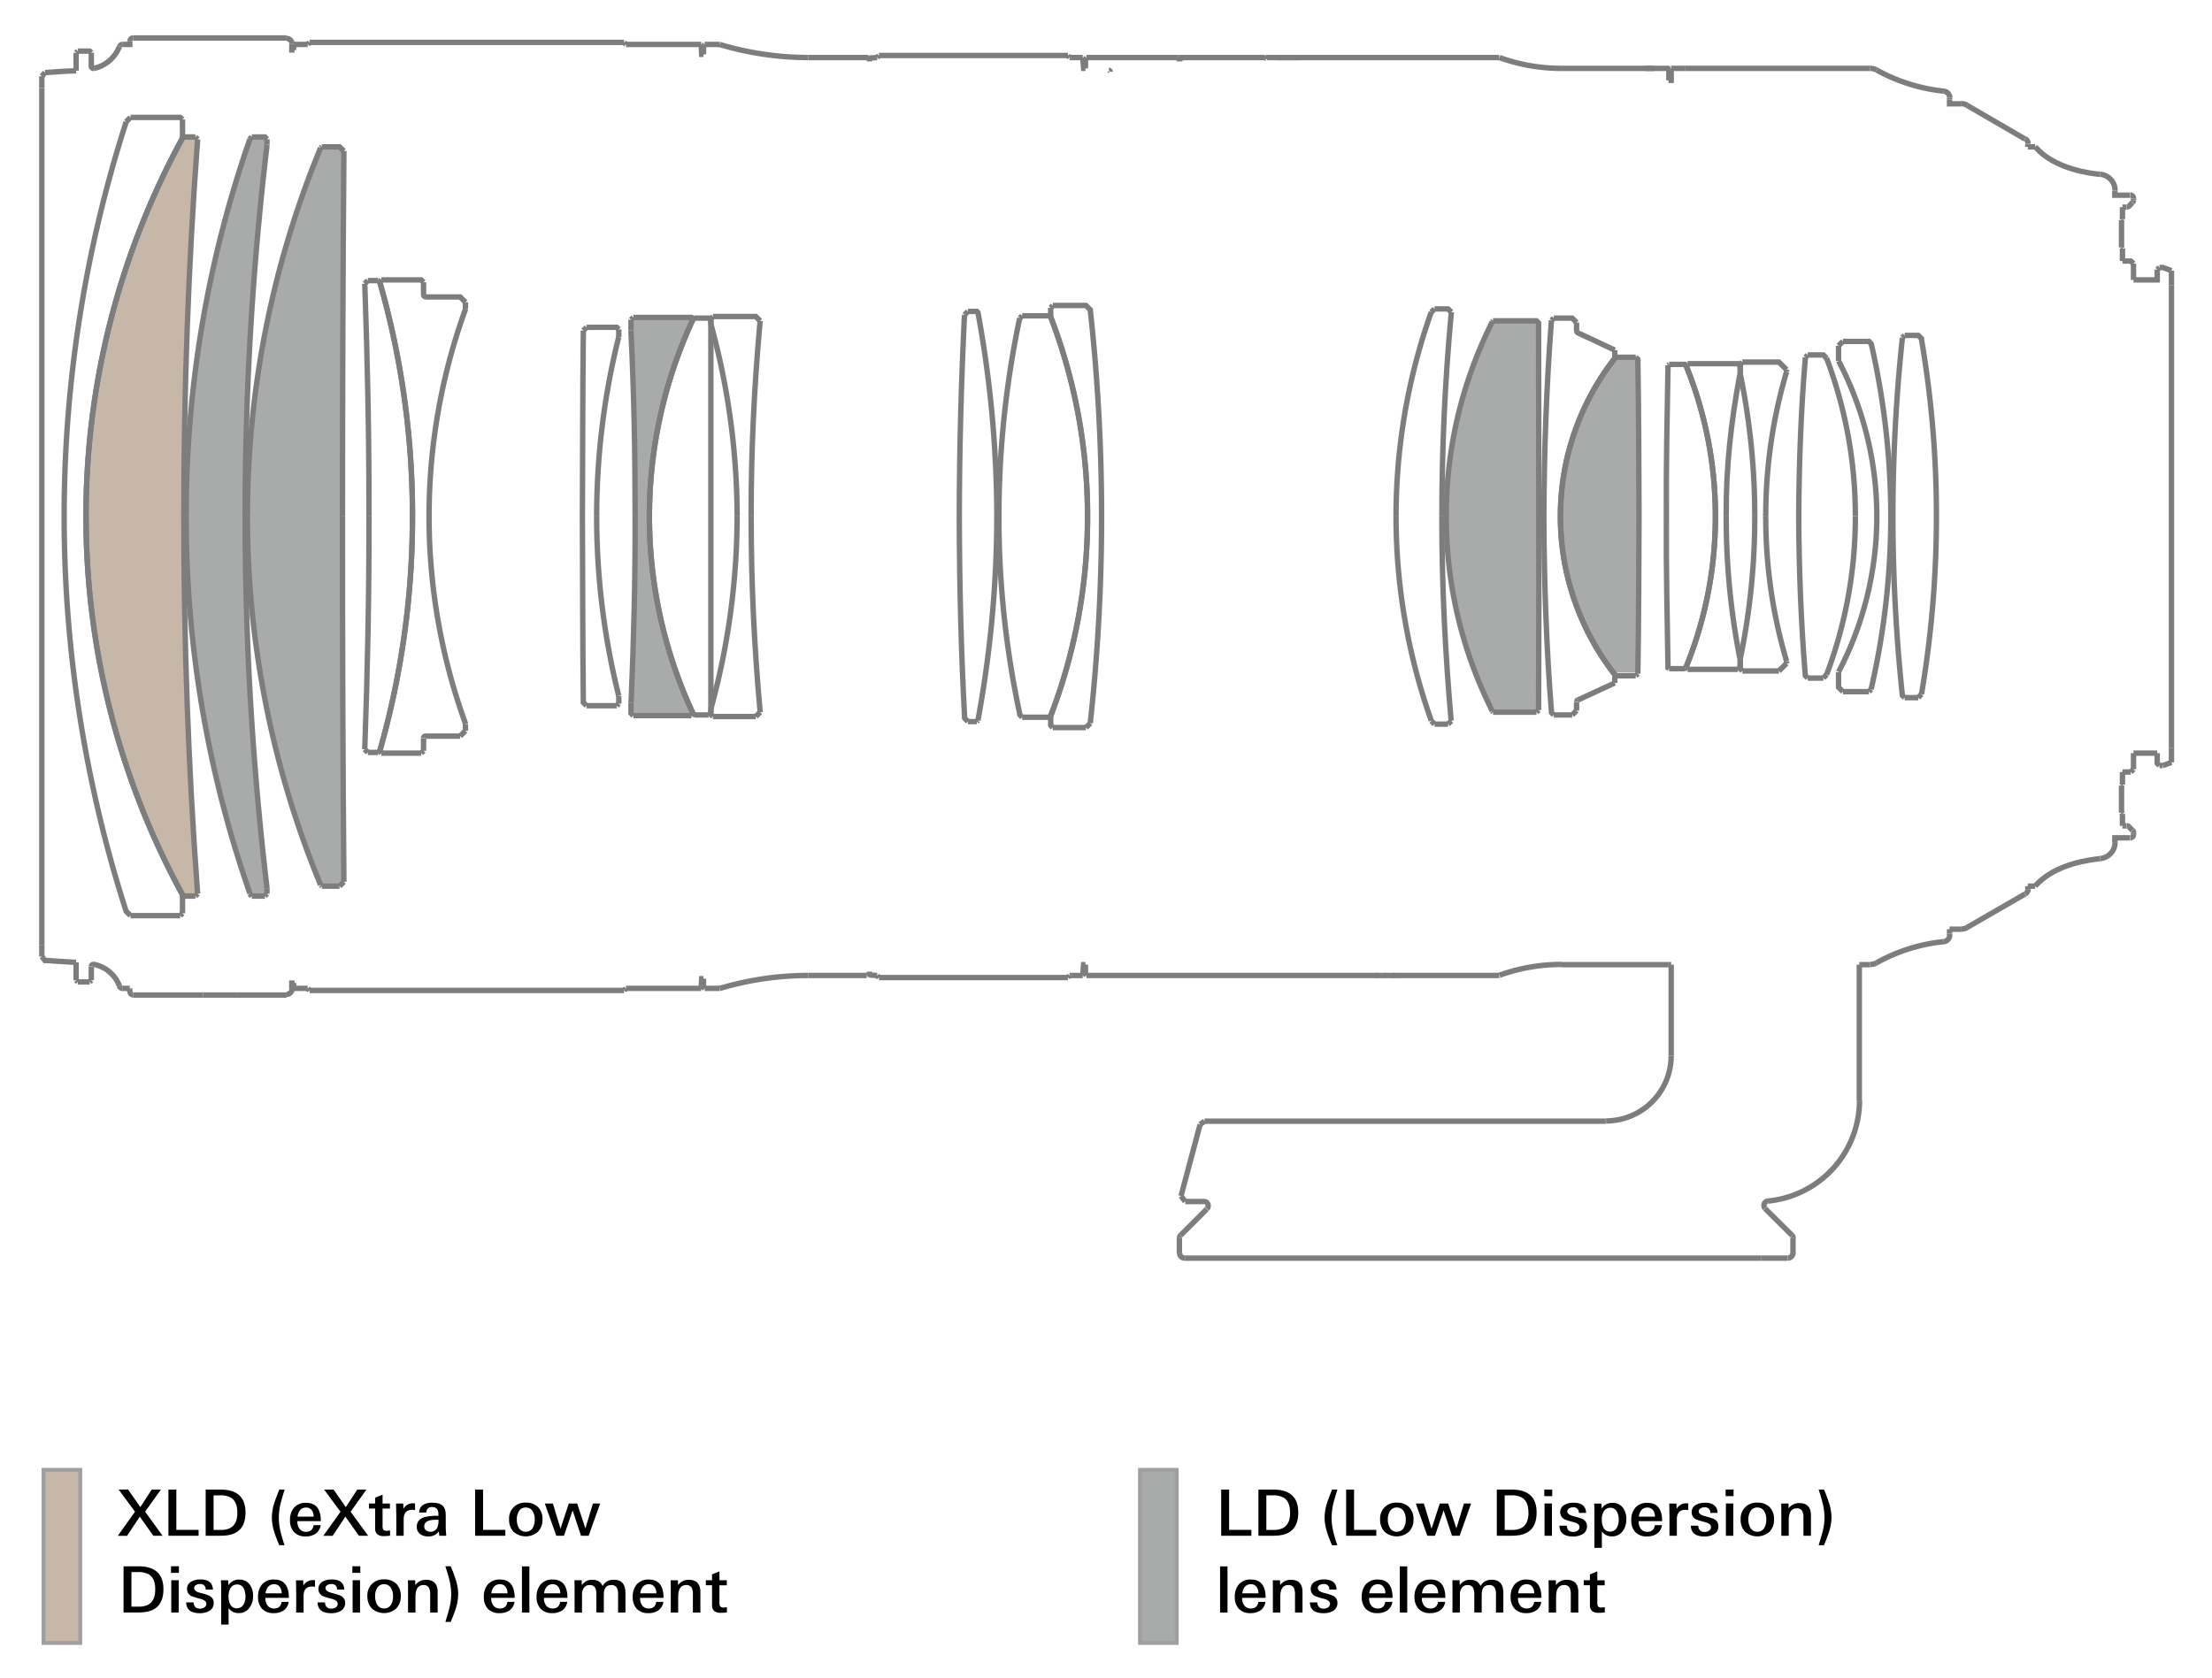 <svg id="lens" xmlns="http://www.w3.org/2000/svg" viewBox="0 0 1245.2 944.83"><defs><style>.cls-1,.cls-4{fill:#c7b7a8;}.cls-2,.cls-5{fill:#a9aaaa;}.cls-3{fill:none;stroke:#7d7d7d;stroke-width:3.04px;}.cls-3,.cls-4,.cls-5{stroke-miterlimit:2;}.cls-4,.cls-5{stroke:#9e9f9f;stroke-width:2.15px;}</style></defs><title>a025_lens-construction_en</title><path class="cls-1" d="M103.08,77.16h6.81l1.37,1.37s-7.09,71.91-7.09,223.84,7.12,200.72,7.12,200.72l-1.35,1.59H103.5S48,407.49,48,300.21,79.31,120.88,103.08,77.16Z"/><path class="cls-2" d="M140.63,77c0.17-.58,10,0,10,0S138,172,138,304.53,150.48,501.1,150.48,501.1l-1.62,3.78h-7.16s-37.53-93.78-37.53-202.51S118.76,151.25,140.63,77Z"/><path class="cls-2" d="M180.59,83h12.15V305.07c0,36.72,1.08,190.63,1.08,190.63L189,499.48h-7S138,398.49,138,304.53,150.44,168.89,180.59,83Z"/><path class="cls-2" d="M355.69,179h34.56s-24.17,44.55-24.17,113.68,24.3,108,24.3,108l-2.43,2.3H355.83s1.8-72.14,1.8-110.3S355.92,208.22,355.69,179Z"/><path class="cls-2" d="M840,180.68h25.2l1.44,218.89h-25.2s-26.64-37.08-26.64-107.65S840,180.68,840,180.68Z"/><path class="cls-2" d="M910.61,200.48h11.52V378.69h-12.6s-31-32.76-31-87.48S910.61,200.48,910.61,200.48Z"/><line class="cls-3" x1="489.47" y1="32.67" x2="493.75" y2="32.41"/><path class="cls-3" d="M624.26,39.67a0.61,0.61,0,0,1,.65.65"/><line class="cls-3" x1="609.49" y1="32.41" x2="602.75" y2="32.41"/><line class="cls-3" x1="609.49" y1="549.28" x2="602.75" y2="549.28"/><line class="cls-3" x1="489.47" y1="549.02" x2="493.75" y2="549.28"/><line class="cls-3" x1="394.73" y1="25.02" x2="352.61" y2="25.02"/><line class="cls-3" x1="165.2" y1="553.56" x2="165.46" y2="556.54"/><line class="cls-3" x1="172.85" y1="556.54" x2="165.46" y2="556.54"/><line class="cls-3" x1="394.73" y1="556.54" x2="352.61" y2="556.54"/><line class="cls-3" x1="172.85" y1="25.02" x2="165.46" y2="25.02"/><line class="cls-3" x1="165.2" y1="28.13" x2="165.46" y2="25.02"/><line class="cls-3" x1="494.79" y1="550.45" x2="601.19" y2="550.45"/><line class="cls-3" x1="602.1" y1="549.28" x2="601.19" y2="550.45"/><line class="cls-3" x1="493.75" y1="549.28" x2="494.79" y2="550.45"/><line class="cls-3" x1="493.75" y1="32.41" x2="494.79" y2="31.24"/><line class="cls-3" x1="602.1" y1="32.41" x2="601.19" y2="31.24"/><line class="cls-3" x1="494.79" y1="31.24" x2="601.19" y2="31.24"/><line class="cls-3" x1="174.27" y1="557.7" x2="351.31" y2="557.7"/><line class="cls-3" x1="352.35" y1="556.54" x2="351.31" y2="557.7"/><line class="cls-3" x1="173.23" y1="556.54" x2="174.27" y2="557.7"/><line class="cls-3" x1="173.23" y1="25.02" x2="174.27" y2="23.86"/><line class="cls-3" x1="352.35" y1="25.02" x2="351.31" y2="23.86"/><line class="cls-3" x1="174.27" y1="23.86" x2="351.31" y2="23.86"/><polyline class="cls-3" points="488.57 33.06 487.92 32.41 455 32.41"/><path class="cls-3" d="M405.23,25l1.56,0.52a174.11,174.11,0,0,0,46.79,6.87H455"/><line class="cls-3" x1="405.23" y1="25.02" x2="396.67" y2="25.02"/><line class="cls-3" x1="396.03" y1="25.67" x2="396.67" y2="25.02"/><line class="cls-3" x1="396.03" y1="25.67" x2="396.03" y2="30.6"/><polyline class="cls-3" points="396.03 551.09 396.03 556.02 396.68 556.54"/><line class="cls-3" x1="405.23" y1="556.54" x2="396.67" y2="556.54"/><path class="cls-3" d="M455,549.28h-1.43a173.6,173.6,0,0,0-46.92,6.87l-1.43.39"/><line class="cls-3" x1="487.92" y1="549.28" x2="455" y2="549.28"/><line class="cls-3" x1="488.57" y1="548.63" x2="487.92" y2="549.28"/><line class="cls-3" x1="1141.52" y1="80.88" x2="1141.52" y2="82.7"/><path class="cls-3" d="M1140.1,78.16a3.11,3.11,0,0,1,1.56,2.59"/><line class="cls-3" x1="1139.97" y1="78.29" x2="1107.18" y2="59.24"/><path class="cls-3" d="M1104.19,58.33a7.12,7.12,0,0,1,3.11.91"/><path class="cls-3" d="M1107.3,522.32a6.51,6.51,0,0,1-3.11.78"/><line class="cls-3" x1="1139.97" y1="503.4" x2="1107.18" y2="522.32"/><path class="cls-3" d="M1141.65,500.68a3.33,3.33,0,0,1-1.56,2.72"/><line class="cls-3" x1="1141.52" y1="498.99" x2="1141.52" y2="500.81"/><path class="cls-3" d="M1145.67,499l0.52-.65c8.37-9.1,22.24-13.25,34.22-14.65l1.81-.26"/><path class="cls-3" d="M1190.64,474.24a9.19,9.19,0,0,1-8.42,9.2"/><line class="cls-3" x1="1190.51" y1="472.42" x2="1190.51" y2="474.37"/><line class="cls-3" x1="1190.51" y1="107.32" x2="1190.51" y2="109.27"/><path class="cls-3" d="M1182.22,98.12a9.19,9.19,0,0,1,8.42,9.2"/><path class="cls-3" d="M1145.67,82.7l0.52,0.52c8.17,9.17,22.37,13.38,34.22,14.78l1.81,0.13"/><line class="cls-3" x1="1198.42" y1="116.14" x2="1200.36" y2="114.06"/><path class="cls-3" d="M1201,112.77a2.74,2.74,0,0,1-.52,1.3"/><line class="cls-3" x1="1201.01" y1="111.73" x2="1201.01" y2="112.77"/><path class="cls-3" d="M1199.2,109.79a1.88,1.88,0,0,1,1.81,1.94"/><line class="cls-3" x1="1197.12" y1="116.65" x2="1194.79" y2="116.65"/><path class="cls-3" d="M1198.55,116a1.86,1.86,0,0,1-1.3.52"/><path class="cls-3" d="M1197.25,465a1.86,1.86,0,0,1,1.3.52"/><line class="cls-3" x1="1197.12" y1="465.04" x2="1194.79" y2="465.04"/><path class="cls-3" d="M1201,469.83a1.88,1.88,0,0,1-1.81,1.94"/><line class="cls-3" x1="1201.01" y1="468.79" x2="1201.01" y2="469.96"/><path class="cls-3" d="M1200.49,467.5a1.66,1.66,0,0,1,.52,1.3"/><line class="cls-3" x1="1198.42" y1="465.55" x2="1200.36" y2="467.5"/><line class="cls-3" x1="1222.39" y1="152.43" x2="1222.39" y2="160.72"/><polyline class="cls-3" points="1222.39 152.43 1217.47 150.61 1215.65 150.61"/><line class="cls-3" x1="1214.36" y1="151.78" x2="1215.66" y2="150.61"/><polyline class="cls-3" points="1214.36 151.78 1214.36 157.61 1201.01 157.61"/><line class="cls-3" x1="1201.01" y1="148.41" x2="1201.01" y2="157.61"/><polyline class="cls-3" points="1201.01 148.41 1199.45 146.98 1194.79 146.98"/><line class="cls-3" x1="1194.79" y1="139.85" x2="1194.79" y2="146.98"/><line class="cls-3" x1="1194.79" y1="139.85" x2="1194.27" y2="139.34"/><line class="cls-3" x1="1194.27" y1="123.91" x2="1194.27" y2="139.34"/><line class="cls-3" x1="1194.27" y1="123.91" x2="1194.79" y2="123.39"/><line class="cls-3" x1="1194.27" y1="457.65" x2="1194.79" y2="458.3"/><line class="cls-3" x1="1194.27" y1="442.35" x2="1194.27" y2="457.65"/><line class="cls-3" x1="1194.79" y1="441.84" x2="1194.27" y2="442.35"/><line class="cls-3" x1="1194.79" y1="434.71" x2="1194.79" y2="441.84"/><line class="cls-3" x1="1199.45" y1="434.71" x2="1194.79" y2="434.71"/><line class="cls-3" x1="1201.01" y1="433.15" x2="1199.45" y2="434.71"/><line class="cls-3" x1="1201.01" y1="424.08" x2="1201.01" y2="433.15"/><line class="cls-3" x1="1214.36" y1="424.08" x2="1201.01" y2="424.08"/><polyline class="cls-3" points="1214.36 424.08 1214.36 429.78 1215.65 431.08"/><line class="cls-3" x1="1217.47" y1="431.08" x2="1215.66" y2="431.08"/><line class="cls-3" x1="1222.39" y1="429.26" x2="1217.47" y2="431.08"/><line class="cls-3" x1="1222.39" y1="420.97" x2="1222.39" y2="429.26"/><line class="cls-3" x1="991.57" y1="708.44" x2="1006.21" y2="708.44"/><path class="cls-3" d="M1009.32,705.32a3,3,0,0,1-3,3.11"/><line class="cls-3" x1="1009.32" y1="696.9" x2="1009.32" y2="705.45"/><path class="cls-3" d="M1008.8,695.6a1.5,1.5,0,0,1,.52,1.3"/><line class="cls-3" x1="993.64" y1="680.57" x2="1008.8" y2="695.6"/><path class="cls-3" d="M993.64,680.44a2.46,2.46,0,0,1-.65-1.68,2.41,2.41,0,0,1,2.2-2.46"/><path class="cls-3" d="M1046.78,619.66a57,57,0,0,1-51.58,56.64"/><line class="cls-3" x1="1046.65" y1="543.19" x2="1046.65" y2="619.66"/><line class="cls-3" x1="1052.74" y1="543.19" x2="1046.65" y2="543.19"/><path class="cls-3" d="M1056.37,542.15a7.19,7.19,0,0,1-3.63.91"/><path class="cls-3" d="M1056.37,542.15a97.3,97.3,0,0,1,37.84-11.92"/><path class="cls-3" d="M1097.58,526.47a3.78,3.78,0,0,1-3.37,3.76"/><line class="cls-3" x1="1097.45" y1="525.69" x2="1097.45" y2="526.6"/><path class="cls-3" d="M940.76,594.51a36.73,36.73,0,0,1-36.68,36.68"/><line class="cls-3" x1="678.05" y1="631.32" x2="903.95" y2="631.32"/><line class="cls-3" x1="675.59" y1="633.13" x2="678.05" y2="631.32"/><line class="cls-3" x1="664.83" y1="673.44" x2="675.59" y2="633.13"/><line class="cls-3" x1="667.16" y1="676.55" x2="664.83" y2="673.44"/><path class="cls-3" d="M667.16,676.55h10.5a2.38,2.38,0,0,1,2.46,2.46,2.46,2.46,0,0,1-.65,1.68"/><line class="cls-3" x1="664.57" y1="695.6" x2="679.35" y2="680.83"/><path class="cls-3" d="M664.05,696.9a1.5,1.5,0,0,1,.52-1.3"/><line class="cls-3" x1="663.92" y1="696.9" x2="663.92" y2="705.45"/><path class="cls-3" d="M667,708.44a3,3,0,0,1-3-3.11"/><line class="cls-3" x1="1097.45" y1="55.09" x2="1097.45" y2="56"/><path class="cls-3" d="M1094.21,51.33a3.78,3.78,0,0,1,3.37,3.76"/><path class="cls-3" d="M1094.21,51.33a99.51,99.51,0,0,1-37.85-11.92"/><path class="cls-3" d="M1052.74,38.5a7.19,7.19,0,0,1,3.63.91"/><line class="cls-3" x1="1052.74" y1="38.5" x2="953.33" y2="38.5"/><line class="cls-3" x1="948.41" y1="38.5" x2="940.76" y2="38.5"/><line class="cls-3" x1="42.85" y1="552" x2="43.76" y2="552.91"/><line class="cls-3" x1="50.5" y1="552.91" x2="43.76" y2="552.91"/><line class="cls-3" x1="51.4" y1="552" x2="50.5" y2="552.91"/><line class="cls-3" x1="51.4" y1="544.35" x2="51.4" y2="552"/><path class="cls-3" d="M51.4,544.22a1.2,1.2,0,0,1,1.3-1.17H53a19.41,19.41,0,0,1,14.26,12.18"/><path class="cls-3" d="M69,556.54a2,2,0,0,1-1.81-1.3"/><line class="cls-3" x1="73.05" y1="556.54" x2="68.9" y2="556.54"/><line class="cls-3" x1="73.05" y1="556.54" x2="73.05" y2="558.48"/><path class="cls-3" d="M75,560.17a1.77,1.77,0,0,1-1.81-1.81"/><line class="cls-3" x1="114.39" y1="560.3" x2="74.99" y2="560.3"/><line class="cls-3" x1="164.29" y1="24.76" x2="164.29" y2="26.97"/><path class="cls-3" d="M161.31,21.65a3.15,3.15,0,0,1,3.11,3.11"/><line class="cls-3" x1="161.31" y1="21.39" x2="161.31" y2="21.65"/><line class="cls-3" x1="161.31" y1="21.39" x2="74.99" y2="21.39"/><path class="cls-3" d="M73.18,23.21A1.77,1.77,0,0,1,75,21.39"/><polyline class="cls-3" points="73.05 23.21 73.05 25.02 68.9 25.02"/><path class="cls-3" d="M67.35,26.19A1.85,1.85,0,0,1,69,25"/><path class="cls-3" d="M67.22,26.19A19.81,19.81,0,0,1,52.83,38.5"/><path class="cls-3" d="M53,38.5H52.7a1.22,1.22,0,0,1-1.3-1.3"/><line class="cls-3" x1="51.4" y1="29.69" x2="51.4" y2="37.34"/><polyline class="cls-3" points="51.4 29.69 50.5 28.78 43.76 28.78"/><line class="cls-3" x1="42.85" y1="29.69" x2="43.76" y2="28.78"/><path class="cls-3" d="M164.42,556.8a3.15,3.15,0,0,1-3.11,3.11"/><line class="cls-3" x1="164.29" y1="554.72" x2="164.29" y2="556.93"/><line class="cls-3" x1="161.31" y1="560.3" x2="133.44" y2="560.3"/><line class="cls-3" x1="161.31" y1="559.91" x2="161.31" y2="560.3"/><line class="cls-3" x1="23.54" y1="42.91" x2="23.54" y2="49.52"/><path class="cls-3" d="M42.85,39.8l-1.56.13C36.24,40,31.09,40.54,26,40.83H25.35"/><line class="cls-3" x1="23.54" y1="42.91" x2="25.35" y2="40.83"/><path class="cls-3" d="M23.54,538.65l1.81,2.2h1.56c5,0.47,10.15.62,15.16,1h0.78"/><line class="cls-3" x1="23.54" y1="532.04" x2="23.54" y2="538.65"/><line class="cls-3" x1="939.46" y1="39.15" x2="939.46" y2="45.24"/><polyline class="cls-3" points="939.47 39.15 938.95 38.5 878.94 38.5"/><path class="cls-3" d="M879.07,38.5a103,103,0,0,1-35-6.09"/><polyline class="cls-3" points="843.95 32.41 713.3 32.41 712.65 33.06"/><polyline class="cls-3" points="611.04 543.19 611.04 548.63 611.56 549.28"/><line class="cls-3" x1="843.95" y1="549.28" x2="611.56" y2="549.28"/><path class="cls-3" d="M844.07,549.15a103,103,0,0,1,35-6.09"/><line class="cls-3" x1="938.95" y1="543.19" x2="878.94" y2="543.19"/><line class="cls-3" x1="663.02" y1="32.41" x2="663.66" y2="33.06"/><line class="cls-3" x1="663.02" y1="32.41" x2="611.56" y2="32.41"/><line class="cls-3" x1="611.04" y1="33.06" x2="611.56" y2="32.41"/><line class="cls-3" x1="611.04" y1="33.06" x2="611.04" y2="38.5"/><line class="cls-3" x1="731.58" y1="32.41" x2="718.1" y2="32.41"/><line class="cls-3" x1="773.96" y1="549.28" x2="775.25" y2="549.28"/><line class="cls-3" x1="779.14" y1="549.28" x2="780.18" y2="549.28"/><line class="cls-3" x1="784.2" y1="549.28" x2="785.36" y2="549.28"/><line class="cls-3" x1="931.17" y1="38.5" x2="926.24" y2="38.5"/><line class="cls-3" x1="712.39" y1="32.67" x2="711.75" y2="32.67"/><line class="cls-3" x1="711.75" y1="32.41" x2="711.75" y2="32.67"/><polyline class="cls-3" points="711.75 32.41 664.57 32.41 664.57 32.67 663.92 32.67"/><line class="cls-3" x1="70.97" y1="68.57" x2="73.44" y2="66.11"/><path class="cls-3" d="M71,68.57L70.59,70A724.84,724.84,0,0,0,36.11,289.94v2.46a727.18,727.18,0,0,0,34.6,219.81L71,513.12l2.46,2.46"/><line class="cls-3" x1="101.43" y1="515.58" x2="73.44" y2="515.58"/><line class="cls-3" x1="102.73" y1="514.29" x2="101.43" y2="515.58"/><line class="cls-3" x1="102.73" y1="503.92" x2="102.73" y2="514.29"/><path class="cls-3" d="M102.73,503.79a444,444,0,0,1-54.3-213.07"/><path class="cls-3" d="M48.42,290.84v-0.13a443.85,443.85,0,0,1,54.3-212.94"/><line class="cls-3" x1="102.73" y1="67.27" x2="102.73" y2="77.77"/><polyline class="cls-3" points="102.73 67.27 101.43 66.11 73.44 66.11"/><line class="cls-3" x1="102.73" y1="77.77" x2="103.25" y2="77.12"/><path class="cls-3" d="M48.42,290.72a443.85,443.85,0,0,1,54.3-212.94"/><path class="cls-3" d="M102.73,503.79a444,444,0,0,1-54.3-213.07"/><polyline class="cls-3" points="109.99 504.56 103.25 504.56 102.73 503.92 103.25 504.56"/><line class="cls-3" x1="111.28" y1="503.27" x2="109.99" y2="504.57"/><path class="cls-3" d="M111.28,503.27l-0.13-1.3q-7.66-104.62-7.65-209.57v-1.56"/><path class="cls-3" d="M111.28,78.42l-0.13,1.43q-7.68,104.54-7.65,209.57v1.43"/><line class="cls-3" x1="109.99" y1="77.12" x2="111.28" y2="78.42"/><line class="cls-3" x1="109.99" y1="77.12" x2="103.25" y2="77.12"/><line class="cls-3" x1="140.44" y1="78.42" x2="141.74" y2="77.12"/><path class="cls-3" d="M104.8,290.72A642.57,642.57,0,0,1,140.7,78.29"/><path class="cls-3" d="M140.7,503.14a641.44,641.44,0,0,1-35.9-212.42"/><line class="cls-3" x1="140.44" y1="503.27" x2="141.74" y2="504.56"/><line class="cls-3" x1="149.13" y1="504.57" x2="141.74" y2="504.57"/><line class="cls-3" x1="150.29" y1="503.27" x2="149.13" y2="504.56"/><line class="cls-3" x1="150.29" y1="500.16" x2="150.29" y2="503.27"/><path class="cls-3" d="M138,290.84v1.56A1781.29,1781.29,0,0,0,150.29,500v0.13"/><path class="cls-3" d="M150.29,81.4L150.16,83A1771.07,1771.07,0,0,0,138,290.72v0.13"/><line class="cls-3" x1="150.29" y1="78.42" x2="150.29" y2="81.4"/><polyline class="cls-3" points="150.29 78.42 149.13 77.12 141.74 77.12"/><line class="cls-3" x1="180.49" y1="83.22" x2="181.14" y2="82.7"/><path class="cls-3" d="M139.28,290.72h0a543.16,543.16,0,0,1,41.21-207.5"/><path class="cls-3" d="M180.49,498.34a543.32,543.32,0,0,1-41.21-207.63"/><line class="cls-3" x1="180.49" y1="498.47" x2="181.14" y2="498.99"/><line class="cls-3" x1="191.12" y1="498.99" x2="181.14" y2="498.99"/><line class="cls-3" x1="193.58" y1="496.53" x2="191.12" y2="498.99"/><path class="cls-3" d="M192.8,290.84v1.56q-0.08,101.83.78,203.61v0.52"/><path class="cls-3" d="M193.58,85v1.56q-0.81,101.8-.78,203.61v0.65"/><polyline class="cls-3" points="193.58 85.03 191.12 82.7 181.14 82.7"/><line class="cls-3" x1="212.89" y1="158" x2="207.06" y2="158"/><line class="cls-3" x1="205.25" y1="159.68" x2="207.06" y2="158"/><path class="cls-3" d="M207.71,290.84v-1.56c0.06-42.91-.81-85.73-2.33-128.57l-0.13-1"/><path class="cls-3" d="M205.25,421.88l0.13-1.43c1.54-42.83,2.4-85.67,2.33-128.57v-1"/><line class="cls-3" x1="205.25" y1="421.88" x2="207.06" y2="423.69"/><line class="cls-3" x1="212.89" y1="423.69" x2="207.06" y2="423.69"/><line class="cls-3" x1="213.8" y1="422.91" x2="212.89" y2="423.69"/><path class="cls-3" d="M213.8,422.91l0.39-1.56a477.24,477.24,0,0,0,18-130v-2.07a478,478,0,0,0-18.27-130l-0.13-.52-0.91-.78"/><path class="cls-3" d="M213.8,423l0.39-1.43a481.21,481.21,0,0,0,18-130v-0.78"/><line class="cls-3" x1="213.8" y1="423.04" x2="214.71" y2="424.08"/><line class="cls-3" x1="237.13" y1="424.08" x2="214.71" y2="424.08"/><line class="cls-3" x1="238.43" y1="422.78" x2="237.13" y2="424.08"/><line class="cls-3" x1="238.43" y1="415.78" x2="238.43" y2="422.78"/><path class="cls-3" d="M238.43,415.66a1.16,1.16,0,0,1,1.17-1.17"/><line class="cls-3" x1="259.03" y1="414.49" x2="239.59" y2="414.49"/><line class="cls-3" x1="262.01" y1="411.51" x2="259.03" y2="414.49"/><line class="cls-3" x1="262.01" y1="407.75" x2="262.01" y2="411.51"/><path class="cls-3" d="M262.14,407.75a342.24,342.24,0,0,1-20.61-116.9v-0.13a342.24,342.24,0,0,1,20.61-116.9"/><line class="cls-3" x1="262.01" y1="170.18" x2="262.01" y2="173.94"/><polyline class="cls-3" points="262.01 170.18 259.03 167.2 239.59 167.2"/><path class="cls-3" d="M239.59,167.07a1.16,1.16,0,0,1-1.17-1.17"/><line class="cls-3" x1="238.43" y1="158.91" x2="238.43" y2="165.9"/><polyline class="cls-3" points="238.43 158.91 237.13 157.61 214.71 157.61"/><line class="cls-3" x1="213.8" y1="158.52" x2="214.71" y2="157.61"/><path class="cls-3" d="M232.2,290.84v-1.56a478,478,0,0,0-18.27-130l-0.13-.78"/><line class="cls-3" x1="328.37" y1="186.12" x2="330.19" y2="184.31"/><path class="cls-3" d="M328.37,186.12v1.56c-0.42,34.17-.31,68.34-0.52,102.52v2.2c0.2,34.17.12,68.35,0.52,102.52v0.65l1.81,1.81"/><line class="cls-3" x1="347.17" y1="397.38" x2="330.19" y2="397.38"/><line class="cls-3" x1="348.33" y1="396.21" x2="347.17" y2="397.38"/><line class="cls-3" x1="348.33" y1="391.94" x2="348.33" y2="396.21"/><path class="cls-3" d="M335.89,290.84v1.56a416.8,416.8,0,0,0,12.18,98.5l0.26,1"/><path class="cls-3" d="M348.33,189.75l-0.39,1.43a417,417,0,0,0-12.05,98.5v1.17"/><line class="cls-3" x1="348.33" y1="185.47" x2="348.33" y2="189.75"/><polyline class="cls-3" points="348.33 185.47 347.17 184.31 330.19 184.31"/><path class="cls-3" d="M357.53,290.84v-1.56c0-34.13-.65-68.46-2.33-102.52v-0.65"/><path class="cls-3" d="M355.2,395.57l0.13-1.56c1.43-34.15,2.31-68.3,2.2-102.52v-0.65"/><polyline class="cls-3" points="355.2 395.57 355.2 401.66 356.5 402.95"/><line class="cls-3" x1="389.29" y1="402.95" x2="356.5" y2="402.95"/><line class="cls-3" x1="390.19" y1="401.92" x2="389.29" y2="402.95"/><path class="cls-3" d="M390.19,401.92a263,263,0,0,1-24.63-111.07v-0.13a263,263,0,0,1,24.63-111.07l-0.91-.91H356.5"/><line class="cls-3" x1="355.2" y1="180.03" x2="356.5" y2="178.74"/><line class="cls-3" x1="355.2" y1="180.03" x2="355.2" y2="186.12"/><line class="cls-3" x1="390.19" y1="179.64" x2="390.71" y2="179.12"/><path class="cls-3" d="M365.57,290.84a263.13,263.13,0,0,1,24.63-111.2"/><path class="cls-3" d="M390.19,401.92a263,263,0,0,1-24.63-111.07"/><line class="cls-3" x1="390.19" y1="401.92" x2="390.71" y2="402.57"/><line class="cls-3" x1="398.88" y1="402.57" x2="390.71" y2="402.57"/><line class="cls-3" x1="400.17" y1="401.4" x2="398.88" y2="402.57"/><path class="cls-3" d="M400.17,401.4V180.29l-1.3-1.17h-8.17"/><path class="cls-3" d="M414.95,290.84v-1.56A411.71,411.71,0,0,0,400.43,183.4l-0.26-.91"/><path class="cls-3" d="M400.17,399.2l0.39-1.43a411.49,411.49,0,0,0,14.39-105.89v-1"/><polyline class="cls-3" points="400.17 399.19 400.17 402.31 401.34 403.47"/><line class="cls-3" x1="425.45" y1="403.47" x2="401.34" y2="403.47"/><line class="cls-3" x1="427.91" y1="401.01" x2="425.45" y2="403.47"/><path class="cls-3" d="M422.86,290.84v1.56c0,36.23,1.76,72.39,5.05,108.48V401"/><path class="cls-3" d="M427.91,180.68l-0.13,1.43c-3.26,36.1-5,72.37-4.93,108.61v0.13"/><polyline class="cls-3" points="427.91 180.68 425.45 178.22 401.34 178.22"/><line class="cls-3" x1="400.17" y1="179.38" x2="401.34" y2="178.22"/><line class="cls-3" x1="400.17" y1="179.38" x2="400.17" y2="182.49"/><line class="cls-3" x1="543" y1="177.31" x2="544.81" y2="175.37"/><path class="cls-3" d="M543,177.31l-0.13,1.43c-1.8,37.3-2.81,74.35-2.85,111.72v1.94c0.09,37.35,1,74.45,3,111.72v0.26l1.81,1.94"/><line class="cls-3" x1="549.87" y1="406.32" x2="544.81" y2="406.32"/><line class="cls-3" x1="550.52" y1="405.68" x2="549.87" y2="406.32"/><path class="cls-3" d="M550.52,405.68l0.26-1.56a639.18,639.18,0,0,0,10.37-112.63v-2.2a641.76,641.76,0,0,0-10.5-112.63l-0.13-.65-0.65-.65h-5.05"/><line class="cls-3" x1="574.11" y1="179.12" x2="575.4" y2="177.83"/><path class="cls-3" d="M574.11,179.12l-0.39,1.43a544,544,0,0,0-11.41,109.39v2.46A529.9,529.9,0,0,0,574,401.79l0.13,0.78,1.3,1.3"/><line class="cls-3" x1="590.82" y1="403.86" x2="575.4" y2="403.86"/><line class="cls-3" x1="591.47" y1="403.21" x2="590.82" y2="403.86"/><path class="cls-3" d="M612.21,290.84a312.2,312.2,0,0,1-20.74,112.24"/><path class="cls-3" d="M591.47,178.48a312.2,312.2,0,0,1,20.74,112.24v0.13"/><polyline class="cls-3" points="591.47 178.48 590.83 177.83 575.4 177.83"/><path class="cls-3" d="M591.47,178.48a312.2,312.2,0,0,1,20.74,112.24v0.13a312.2,312.2,0,0,1-20.74,112.24"/><polyline class="cls-3" points="591.47 403.21 591.47 408.4 592.64 409.69"/><line class="cls-3" x1="611.3" y1="409.69" x2="592.64" y2="409.69"/><line class="cls-3" x1="613.77" y1="407.23" x2="611.3" y2="409.69"/><path class="cls-3" d="M613.77,407.23l0.13-1.56a1069.8,1069.8,0,0,0,6.22-114.57v-1.81a1069.12,1069.12,0,0,0-6.35-114.57v-0.26L611.3,172H592.64"/><line class="cls-3" x1="591.47" y1="173.29" x2="592.64" y2="172"/><line class="cls-3" x1="591.47" y1="173.29" x2="591.47" y2="178.48"/><line class="cls-3" x1="805.71" y1="175.75" x2="807.53" y2="173.94"/><path class="cls-3" d="M785.88,290.84v-0.13a343.67,343.67,0,0,1,19.83-115"/><path class="cls-3" d="M805.71,405.81a343.67,343.67,0,0,1-19.83-115"/><line class="cls-3" x1="805.71" y1="405.93" x2="807.53" y2="407.75"/><line class="cls-3" x1="815.17" y1="407.75" x2="807.53" y2="407.75"/><line class="cls-3" x1="816.99" y1="405.93" x2="815.17" y2="407.75"/><path class="cls-3" d="M811.67,290.84v1.56c0,37.84,1.9,75.34,5.18,113l0.13,0.52"/><path class="cls-3" d="M817,175.75l-0.13,1.56q-5.21,56.39-5.18,113v0.52"/><polyline class="cls-3" points="816.99 175.75 815.17 173.94 807.53 173.94"/><line class="cls-3" x1="839.93" y1="181.2" x2="840.45" y2="180.68"/><path class="cls-3" d="M814.14,290.84v-0.13A243.14,243.14,0,0,1,840.06,181.2"/><path class="cls-3" d="M840.06,400.36a243.28,243.28,0,0,1-25.92-109.65"/><line class="cls-3" x1="839.93" y1="400.49" x2="840.45" y2="401.01"/><line class="cls-3" x1="864.94" y1="401.01" x2="840.45" y2="401.01"/><line class="cls-3" x1="866.11" y1="399.84" x2="864.94" y2="401.01"/><path class="cls-3" d="M866.11,399.84v-1.56q0.23-53.6.13-107.18v-1.81q0-53.6-.13-107.18v-0.26l-1.17-1.17h-24.5"/><line class="cls-3" x1="873.37" y1="180.42" x2="874.66" y2="179.12"/><path class="cls-3" d="M873.37,180.42l-0.13,1.43c-2.73,36.22-4,72.4-4.15,108.74v1.81c0.18,36.2,1.41,72.39,4.28,108.48v0.39l1.3,1.3"/><line class="cls-3" x1="885.03" y1="402.57" x2="874.66" y2="402.57"/><line class="cls-3" x1="887.49" y1="400.1" x2="885.03" y2="402.57"/><line class="cls-3" x1="887.49" y1="395.31" x2="887.49" y2="400.1"/><path class="cls-3" d="M887.62,395.18a1.36,1.36,0,0,1,.65-1.17"/><line class="cls-3" x1="909.01" y1="384.55" x2="888.27" y2="394.14"/><line class="cls-3" x1="909.01" y1="379.88" x2="909.01" y2="384.55"/><path class="cls-3" d="M909,379.88a145.08,145.08,0,0,1,0-178.21"/><line class="cls-3" x1="909.01" y1="197.14" x2="909.01" y2="201.68"/><path class="cls-3" d="M909,197.14l-20.74-9.72a1.21,1.21,0,0,1-.65-1.17"/><line class="cls-3" x1="887.49" y1="181.59" x2="887.49" y2="186.38"/><polyline class="cls-3" points="887.49 181.59 885.03 179.12 874.66 179.12"/><line class="cls-3" x1="920.8" y1="201.16" x2="909.4" y2="201.16"/><path class="cls-3" d="M878.42,290.72a143.77,143.77,0,0,1,31.11-89.56"/><path class="cls-3" d="M909.53,380.4a143.86,143.86,0,0,1-31.11-89.69"/><line class="cls-3" x1="920.8" y1="380.53" x2="909.4" y2="380.53"/><line class="cls-3" x1="921.97" y1="379.37" x2="920.8" y2="380.53"/><path class="cls-3" d="M922,379.37v-1.56c0.51-28.56.52-57.22,0.65-85.8v-2.72c-0.13-28.54-.13-57.15-0.65-85.67v-1.3l-1.17-1.17"/><line class="cls-3" x1="938.95" y1="205.69" x2="939.59" y2="205.17"/><path class="cls-3" d="M938.95,205.69v1.56c-0.5,27.58-1.06,55.08-.91,82.69v2.46c-0.16,27.61.46,55.11,0.91,82.69V376l0.65,0.52"/><line class="cls-3" x1="948.41" y1="376.51" x2="939.59" y2="376.51"/><line class="cls-3" x1="948.93" y1="376" x2="948.41" y2="376.51"/><path class="cls-3" d="M965.65,290.84a224.75,224.75,0,0,1-16.59,85"/><path class="cls-3" d="M949.06,205.69a224.75,224.75,0,0,1,16.59,85v0.13"/><polyline class="cls-3" points="948.93 205.69 948.41 205.18 939.6 205.18"/><path class="cls-3" d="M965.65,290.84a224.75,224.75,0,0,1-16.59,85"/><line class="cls-3" x1="948.93" y1="376" x2="949.96" y2="376.9"/><line class="cls-3" x1="978.35" y1="376.9" x2="949.96" y2="376.9"/><line class="cls-3" x1="979.64" y1="375.61" x2="978.35" y2="376.9"/><line class="cls-3" x1="979.64" y1="371.33" x2="979.64" y2="375.61"/><path class="cls-3" d="M971.74,290.84v1.56a412.43,412.43,0,0,0,7.52,77.5l0.39,1.43"/><path class="cls-3" d="M979.64,210.36l-0.39,1.43c-4.76,25.59-7.65,51.57-7.52,77.63v1.43"/><line class="cls-3" x1="979.64" y1="206.08" x2="979.64" y2="210.36"/><polyline class="cls-3" points="979.64 206.08 978.35 204.79 949.96 204.79"/><line class="cls-3" x1="948.93" y1="205.69" x2="949.96" y2="204.79"/><path class="cls-3" d="M949.06,205.69a224.75,224.75,0,0,1,16.59,85v0.13"/><path class="cls-3" d="M987.81,290.84v-1.56a396.51,396.51,0,0,0-7.91-77.5l-0.26-1.43"/><path class="cls-3" d="M979.64,371.33l0.26-1.56a394.77,394.77,0,0,0,7.91-77.5v-1.43"/><polyline class="cls-3" points="979.64 371.33 979.64 376.51 980.81 377.81"/><line class="cls-3" x1="1001.41" y1="377.81" x2="980.81" y2="377.81"/><line class="cls-3" x1="1005.69" y1="373.53" x2="1001.41" y2="377.81"/><line class="cls-3" x1="1005.69" y1="372.37" x2="1005.69" y2="373.53"/><path class="cls-3" d="M993.9,290.84L994,292.4a285,285,0,0,0,11.28,78.41l0.39,1.56"/><path class="cls-3" d="M1005.69,209.32l-0.39,1.43A286.22,286.22,0,0,0,994,289.29l-0.13,1.56"/><line class="cls-3" x1="1005.69" y1="208.16" x2="1005.69" y2="209.32"/><polyline class="cls-3" points="1005.69 208.16 1001.41 203.88 980.81 203.88"/><line class="cls-3" x1="979.64" y1="205.18" x2="980.81" y2="203.88"/><line class="cls-3" x1="979.64" y1="205.18" x2="979.64" y2="210.36"/><line class="cls-3" x1="1016.32" y1="201.16" x2="1017.62" y2="199.86"/><path class="cls-3" d="M1016.32,201.16l-0.13,1.56c-2.42,29-3.44,58-3.63,87.1v2.59c0.18,29.18,1.29,58,3.63,87.1l0.13,1,1.3,1.3"/><line class="cls-3" x1="1026.43" y1="381.83" x2="1017.62" y2="381.83"/><line class="cls-3" x1="1028.24" y1="379.88" x2="1026.43" y2="381.83"/><path class="cls-3" d="M1044.44,290.72a251.46,251.46,0,0,1-16.2,89.17"/><path class="cls-3" d="M1028.24,201.68a251.28,251.28,0,0,1,16.2,89h0"/><polyline class="cls-3" points="1028.24 201.81 1026.43 199.86 1017.62 199.86"/><path class="cls-3" d="M1035,203.23a188.89,188.89,0,0,1,0,175.1"/><polyline class="cls-3" points="1034.98 378.46 1034.98 387.01 1037.44 389.48"/><line class="cls-3" x1="1052.09" y1="389.47" x2="1037.44" y2="389.47"/><line class="cls-3" x1="1053.26" y1="388.18" x2="1052.09" y2="389.47"/><path class="cls-3" d="M1053.26,388.18l0.39-1.56A433.24,433.24,0,0,0,1064.4,291v-1.68a438.45,438.45,0,0,0-11-95.65l-0.13-.13-1.17-1.3h-14.65"/><line class="cls-3" x1="1034.98" y1="194.68" x2="1037.44" y2="192.21"/><line class="cls-3" x1="1034.98" y1="194.68" x2="1034.98" y2="203.23"/><line class="cls-3" x1="1070.88" y1="190.14" x2="1072.18" y2="188.84"/><path class="cls-3" d="M1070.88,190.14l-0.13,1.56a962.65,962.65,0,0,0-5.18,97.72v3a969.91,969.91,0,0,0,5.18,97.72l0.13,1.43,1.3,1.3"/><line class="cls-3" x1="1079.83" y1="392.84" x2="1072.18" y2="392.84"/><line class="cls-3" x1="1081.64" y1="390.9" x2="1079.83" y2="392.84"/><path class="cls-3" d="M1081.64,390.9l0.26-1.43a597.39,597.39,0,0,0,8.17-97.59v-2.59a585.72,585.72,0,0,0-8.29-97.46l-0.13-1.17-1.81-1.81h-7.65"/><line class="cls-3" x1="991.56" y1="708.44" x2="667.03" y2="708.44"/><line class="cls-3" x1="1097.45" y1="525.69" x2="1097.45" y2="523.23"/><line class="cls-3" x1="940.76" y1="594.51" x2="940.76" y2="543.19"/><line class="cls-3" x1="938.94" y1="543.19" x2="940.76" y2="543.19"/><line class="cls-3" x1="1097.45" y1="523.23" x2="1104.19" y2="523.23"/><line class="cls-3" x1="1145.67" y1="498.99" x2="1141.52" y2="498.99"/><polyline class="cls-3" points="1190.51 472.42 1190.51 471.77 1199.06 471.77"/><line class="cls-3" x1="1194.79" y1="458.3" x2="1194.79" y2="465.04"/><line class="cls-3" x1="1222.39" y1="420.97" x2="1222.39" y2="160.72"/><line class="cls-3" x1="1194.79" y1="123.39" x2="1194.79" y2="116.65"/><polyline class="cls-3" points="1199.06 109.92 1190.51 109.92 1190.51 109.27"/><line class="cls-3" x1="1141.52" y1="82.7" x2="1145.67" y2="82.7"/><polyline class="cls-3" points="1097.45 56 1097.45 58.46 1104.19 58.46"/><line class="cls-3" x1="953.33" y1="38.5" x2="948.41" y2="38.5"/><polyline class="cls-3" points="939.46 45.24 940.76 45.24 940.76 38.5"/><line class="cls-3" x1="712.65" y1="33.06" x2="712.52" y2="33.06"/><line class="cls-3" x1="712.39" y1="32.67" x2="712.52" y2="33.06"/><polyline class="cls-3" points="663.66 33.06 663.92 33.06 663.92 32.67"/><polyline class="cls-3" points="611.04 38.5 610 38.5 609.49 32.41"/><line class="cls-3" x1="602.75" y1="32.41" x2="602.1" y2="32.41"/><polyline class="cls-3" points="488.56 33.06 489.47 33.06 489.47 32.67"/><polyline class="cls-3" points="396.02 30.6 394.99 30.6 394.73 25.02"/><line class="cls-3" x1="352.61" y1="25.02" x2="352.35" y2="25.02"/><line class="cls-3" x1="172.84" y1="25.02" x2="173.23" y2="25.02"/><polyline class="cls-3" points="164.29 26.97 164.29 28.13 165.2 28.13"/><line class="cls-3" x1="42.85" y1="39.8" x2="42.85" y2="29.69"/><line class="cls-3" x1="23.54" y1="49.52" x2="23.54" y2="532.04"/><line class="cls-3" x1="42.85" y1="541.89" x2="42.85" y2="552"/><line class="cls-3" x1="114.39" y1="560.3" x2="133.44" y2="560.3"/><polyline class="cls-3" points="164.29 554.72 164.29 553.56 165.2 553.56"/><line class="cls-3" x1="172.84" y1="556.54" x2="173.23" y2="556.54"/><line class="cls-3" x1="352.61" y1="556.54" x2="352.35" y2="556.54"/><polyline class="cls-3" points="396.02 551.09 394.99 551.09 394.73 556.54"/><polyline class="cls-3" points="488.56 548.63 489.47 548.63 489.47 549.02"/><line class="cls-3" x1="602.75" y1="549.28" x2="602.1" y2="549.28"/><polyline class="cls-3" points="611.04 543.19 610 543.19 609.49 549.28"/><rect class="cls-4" x="24.48" y="827.64" width="20.7" height="97.5"/><rect class="cls-5" x="641.72" y="827.64" width="20.7" height="97.5"/><path d="M704.44,864.77h-17v-26h4.46v22.68h12.53v3.35Z"/><path d="M730.83,851.66q0,11.74-10.87,12.92a42.5,42.5,0,0,1-4.39.18H708.4v-26h8.32Q730.83,838.74,730.83,851.66Zm-4.61,0q0-6.19-3.67-8.39a12.1,12.1,0,0,0-6.16-1.26h-3.53v19.48h4.07q4.86,0,7.13-2.52T726.22,851.66Z"/><path d="M752.82,870.1h-3q-2.09-5-2.84-7.56a27.49,27.49,0,0,1-1.33-8,28.31,28.31,0,0,1,1.33-8.1q0.76-2.38,2.88-7.7h3q-1.69,5.44-2.27,7.81a35.73,35.73,0,0,0-1,8.06Q749.47,860.55,752.82,870.1Z"/><path d="M774.78,864.77h-17v-26h4.46v22.68h12.53v3.35Z"/><path d="M795.7,855.59a9.49,9.49,0,0,1-2.56,6.91,10.34,10.34,0,0,1-13.73,0,9.58,9.58,0,0,1-2.5-6.95,8.86,8.86,0,0,1,9.47-9.43,9.13,9.13,0,0,1,6.84,2.54A9.44,9.44,0,0,1,795.7,855.59Zm-4.36,0a8.55,8.55,0,0,0-1.12-4.57,4.33,4.33,0,0,0-3.92-2.16,4.27,4.27,0,0,0-3.92,2.16,8.43,8.43,0,0,0-1.12,4.57,9,9,0,0,0,1.08,4.64,4.36,4.36,0,0,0,4,2.27,4.28,4.28,0,0,0,3.92-2.27A8.94,8.94,0,0,0,791.34,855.62Z"/><path d="M828.13,846.62l-6.44,18.14h-4.32l-4.72-14.26-4.86,14.26h-4.32L797,846.62h4.57l4.28,14.18,4.64-14.18h4.75l4.61,14,4.25-14h4Z"/><path d="M865,851.66q0,11.74-10.87,12.92a42.48,42.48,0,0,1-4.39.18H842.6v-26h8.32Q865,838.74,865,851.66Zm-4.61,0q0-6.19-3.67-8.39a12.09,12.09,0,0,0-6.16-1.26h-3.53v19.48h4.07q4.86,0,7.13-2.52T860.42,851.66Z"/><path d="M873.78,842.45h-4.46v-3.71h4.46v3.71Zm-0.14,22.32h-4.18V846.59h4.18v18.18Z"/><path d="M893.36,859.37a5,5,0,0,1-2.59,4.57,10.42,10.42,0,0,1-5.33,1.22q-7.42,0-7.6-6.08H882q0.18,3.53,3.6,3.53a4.19,4.19,0,0,0,2.41-.68,2.43,2.43,0,0,0,1.15-2.09q0-1.87-3.38-2.77a35,35,0,0,1-4.93-1.51,4.33,4.33,0,0,1-2.56-4.07,4.56,4.56,0,0,1,2.52-4.18,10.09,10.09,0,0,1,5-1.15q6.8,0,7.06,5.72h-4.1a2.84,2.84,0,0,0-3.2-3.13,4.32,4.32,0,0,0-2.2.54,2,2,0,0,0-1.08,1.8q0,1.73,3.42,2.63a36.57,36.57,0,0,1,5,1.55A4.34,4.34,0,0,1,893.36,859.37Z"/><path d="M915.5,855.41a10.9,10.9,0,0,1-2,6.7,7.19,7.19,0,0,1-6.14,3,6.81,6.81,0,0,1-5.63-2.77v9.25h-4.18V851.45q0-2.48-.11-4.82h4.07l0.11,2.88a6.77,6.77,0,0,1,6.06-3.28,7,7,0,0,1,5.92,2.77A10.34,10.34,0,0,1,915.5,855.41Zm-4.28.22a9.07,9.07,0,0,0-1-4.43,3.9,3.9,0,0,0-3.65-2.2,4.22,4.22,0,0,0-3.87,2.2,9,9,0,0,0-1,4.57,9.21,9.21,0,0,0,.94,4.43,3.9,3.9,0,0,0,3.65,2.2,4.25,4.25,0,0,0,3.9-2.2A8.87,8.87,0,0,0,911.22,855.62Z"/><path d="M935.66,856.52H922.45v0.29a6.47,6.47,0,0,0,1.19,4,4.38,4.38,0,0,0,3.67,1.73q3.71,0,4.25-3.74h4a6.9,6.9,0,0,1-2.92,4.86,9.56,9.56,0,0,1-5.51,1.48,8.61,8.61,0,0,1-6.59-2.48,9.42,9.42,0,0,1-2.23-6.66,10.39,10.39,0,0,1,2.23-7,8.54,8.54,0,0,1,6.8-2.77Q935.66,846.19,935.66,856.52ZM931.59,854a5.71,5.71,0,0,0-1-3.56,3.77,3.77,0,0,0-3.25-1.55,4.27,4.27,0,0,0-3.43,1.55,6.35,6.35,0,0,0-1.34,3.56h9.07Z"/><path d="M950.35,850.3a10.77,10.77,0,0,0-1.58-.14q-4.83,0-4.82,5.36v9.25h-4.18q0.07-8.86,0-12.78l-0.11-5.36h4.07l0.11,3a6,6,0,0,1,5.54-3.13,7.47,7.47,0,0,1,1,.07v3.74Z"/><path d="M967.34,859.37a5,5,0,0,1-2.59,4.57,10.42,10.42,0,0,1-5.33,1.22q-7.42,0-7.6-6.08H956q0.18,3.53,3.6,3.53a4.19,4.19,0,0,0,2.41-.68,2.43,2.43,0,0,0,1.15-2.09q0-1.87-3.38-2.77a35,35,0,0,1-4.93-1.51,4.33,4.33,0,0,1-2.56-4.07,4.56,4.56,0,0,1,2.52-4.18,10.09,10.09,0,0,1,5-1.15q6.8,0,7.06,5.72h-4.1a2.84,2.84,0,0,0-3.2-3.13,4.32,4.32,0,0,0-2.2.54,2,2,0,0,0-1.08,1.8q0,1.73,3.42,2.63a36.57,36.57,0,0,1,5,1.55A4.34,4.34,0,0,1,967.34,859.37Z"/><path d="M975.87,842.45h-4.46v-3.71h4.46v3.71Zm-0.14,22.32h-4.18V846.59h4.18v18.18Z"/><path d="M998.66,855.59a9.49,9.49,0,0,1-2.56,6.91,10.34,10.34,0,0,1-13.73,0,9.57,9.57,0,0,1-2.5-6.95,8.86,8.86,0,0,1,9.47-9.43,9.13,9.13,0,0,1,6.84,2.54A9.43,9.43,0,0,1,998.66,855.59Zm-4.36,0a8.54,8.54,0,0,0-1.12-4.57,4.32,4.32,0,0,0-3.92-2.16,4.27,4.27,0,0,0-3.92,2.16,8.43,8.43,0,0,0-1.12,4.57,9,9,0,0,0,1.08,4.64,4.36,4.36,0,0,0,4,2.27,4.28,4.28,0,0,0,3.92-2.27A8.93,8.93,0,0,0,994.3,855.62Z"/><path d="M1019.4,864.77h-4.18V854.9a9.24,9.24,0,0,0-.58-3.85,3.22,3.22,0,0,0-3.22-1.73q-4.48,0-4.48,6.66v8.78h-4.18V850.62q0-1.15-.07-4h4.11l0.07,2.74a7.14,7.14,0,0,1,6-3q6.57,0,6.57,6.91v11.48Z"/><path d="M1031,854.4a28.14,28.14,0,0,1-1.33,8q-0.83,2.7-2.88,7.67h-3q1.8-6,2.2-7.6a33.41,33.41,0,0,0,1.08-7.88,35.87,35.87,0,0,0-1-8q-0.68-2.84-2.3-7.85h3a73.22,73.22,0,0,1,2.88,7.67A27.27,27.27,0,0,1,1031,854.4Z"/><path d="M691,908h-4.18v-26H691v26Z"/><path d="M712.46,899.72H699.25V900a6.47,6.47,0,0,0,1.19,4,4.38,4.38,0,0,0,3.67,1.73q3.71,0,4.25-3.74h4a6.9,6.9,0,0,1-2.92,4.86,9.55,9.55,0,0,1-5.51,1.48,8.61,8.61,0,0,1-6.59-2.48,9.43,9.43,0,0,1-2.23-6.66,10.39,10.39,0,0,1,2.23-7,8.54,8.54,0,0,1,6.8-2.77Q712.47,889.39,712.46,899.72Zm-4.07-2.56a5.7,5.7,0,0,0-1-3.56,3.77,3.77,0,0,0-3.25-1.55,4.27,4.27,0,0,0-3.43,1.55,6.35,6.35,0,0,0-1.34,3.56h9.07Z"/><path d="M733.16,908H729V898.1a9.24,9.24,0,0,0-.58-3.85,3.22,3.22,0,0,0-3.22-1.73q-4.48,0-4.48,6.66V908h-4.18V893.82q0-1.15-.07-4h4.11l0.07,2.74a7.14,7.14,0,0,1,6-3q6.57,0,6.57,6.91V908Z"/><path d="M752.89,902.57a5,5,0,0,1-2.59,4.57,10.42,10.42,0,0,1-5.33,1.22q-7.42,0-7.6-6.08h4.18q0.18,3.53,3.6,3.53a4.19,4.19,0,0,0,2.41-.68,2.43,2.43,0,0,0,1.15-2.09q0-1.87-3.38-2.77a35,35,0,0,1-4.93-1.51,4.33,4.33,0,0,1-2.56-4.07,4.56,4.56,0,0,1,2.52-4.18,10.09,10.09,0,0,1,5-1.15q6.8,0,7.06,5.72h-4.1a2.84,2.84,0,0,0-3.2-3.13,4.32,4.32,0,0,0-2.2.54,2,2,0,0,0-1.08,1.8q0,1.73,3.42,2.63a36.57,36.57,0,0,1,5,1.55A4.34,4.34,0,0,1,752.89,902.57Z"/><path d="M783.92,899.72H770.71V900a6.47,6.47,0,0,0,1.19,4,4.38,4.38,0,0,0,3.67,1.73q3.71,0,4.25-3.74h4a6.9,6.9,0,0,1-2.92,4.86,9.56,9.56,0,0,1-5.51,1.48,8.61,8.61,0,0,1-6.59-2.48,9.42,9.42,0,0,1-2.23-6.66,10.39,10.39,0,0,1,2.23-7,8.54,8.54,0,0,1,6.8-2.77Q783.92,889.39,783.92,899.72Zm-4.07-2.56a5.71,5.71,0,0,0-1-3.56,3.77,3.77,0,0,0-3.25-1.55,4.27,4.27,0,0,0-3.43,1.55,6.35,6.35,0,0,0-1.34,3.56h9.07Z"/><path d="M792.2,908H788v-26h4.18v26Z"/><path d="M813.62,899.72H800.41V900a6.47,6.47,0,0,0,1.19,4,4.38,4.38,0,0,0,3.67,1.73q3.71,0,4.25-3.74h4a6.9,6.9,0,0,1-2.92,4.86,9.56,9.56,0,0,1-5.51,1.48,8.61,8.61,0,0,1-6.59-2.48,9.42,9.42,0,0,1-2.23-6.66,10.39,10.39,0,0,1,2.23-7,8.54,8.54,0,0,1,6.8-2.77Q813.62,889.39,813.62,899.72Zm-4.07-2.56a5.71,5.71,0,0,0-1-3.56,3.77,3.77,0,0,0-3.25-1.55,4.27,4.27,0,0,0-3.43,1.55,6.35,6.35,0,0,0-1.34,3.56h9.07Z"/><path d="M846.31,908h-4.18V897.53a6.8,6.8,0,0,0-.72-3.53,3.33,3.33,0,0,0-3.1-1.48q-4.21,0-4.21,5.44v10h-4.18V897.64a7.3,7.3,0,0,0-.69-3.56,3.22,3.22,0,0,0-3.07-1.55,3.76,3.76,0,0,0-3.33,1.66,6.37,6.37,0,0,0-1,3.71V908h-4.18V896.81q0-4-.07-7h4.07l0.11,2.84a6.48,6.48,0,0,1,5.88-3.1q4.33,0,5.77,3.53a6.76,6.76,0,0,1,6.42-3.53q6.45,0,6.45,7.45V908Z"/><path d="M867.73,899.72H854.52V900a6.47,6.47,0,0,0,1.19,4,4.38,4.38,0,0,0,3.67,1.73q3.71,0,4.25-3.74h4a6.9,6.9,0,0,1-2.92,4.86,9.55,9.55,0,0,1-5.51,1.48,8.61,8.61,0,0,1-6.59-2.48,9.43,9.43,0,0,1-2.23-6.66,10.39,10.39,0,0,1,2.23-7,8.54,8.54,0,0,1,6.8-2.77Q867.73,889.39,867.73,899.72Zm-4.07-2.56a5.7,5.7,0,0,0-1-3.56,3.77,3.77,0,0,0-3.25-1.55,4.27,4.27,0,0,0-3.43,1.55,6.35,6.35,0,0,0-1.34,3.56h9.07Z"/><path d="M888.43,908h-4.18V898.1a9.24,9.24,0,0,0-.58-3.85,3.22,3.22,0,0,0-3.22-1.73q-4.48,0-4.48,6.66V908H871.8V893.82q0-1.15-.07-4h4.11l0.07,2.74a7.14,7.14,0,0,1,6-3q6.57,0,6.57,6.91V908Z"/><path d="M903.4,907.93a27.22,27.22,0,0,1-3.31.22,6.23,6.23,0,0,1-3.74-.9,4.34,4.34,0,0,1-1.33-3.56V892.63h-3.49v-2.84H895v-3.28l4.18-1.69v5h4.14v2.84h-4.14v9.5a4.89,4.89,0,0,0,.36,2.3,2.47,2.47,0,0,0,2.12.72,6.13,6.13,0,0,0,.83-0.07,6.47,6.47,0,0,1,.9-0.11v3Z"/><path d="M91.51,864.77H86.33L78.69,854l-7.16,10.8H66.31L76,851.23l-9.22-12.49h5.33l6.88,9.9,6.44-9.9h5.15l-8.89,12.46Z"/><path d="M111.81,864.77h-17v-26h4.46v22.68h12.53v3.35Z"/><path d="M138.2,851.66q0,11.74-10.87,12.92a42.49,42.49,0,0,1-4.39.18h-7.16v-26h8.32Q138.2,838.74,138.2,851.66Zm-4.61,0q0-6.19-3.67-8.39a12.1,12.1,0,0,0-6.16-1.26h-3.53v19.48h4.07q4.86,0,7.13-2.52T133.59,851.66Z"/><path d="M160.2,870.09h-3q-2.09-5-2.84-7.56a27.5,27.5,0,0,1-1.33-8,28.32,28.32,0,0,1,1.33-8.1q0.76-2.38,2.88-7.7h3q-1.69,5.44-2.27,7.81a35.73,35.73,0,0,0-1,8.06Q156.85,860.55,160.2,870.09Z"/><path d="M180.61,856.52H167.4v0.29a6.47,6.47,0,0,0,1.19,4,4.38,4.38,0,0,0,3.67,1.73q3.71,0,4.25-3.74h4a6.9,6.9,0,0,1-2.92,4.86,9.55,9.55,0,0,1-5.51,1.48,8.61,8.61,0,0,1-6.59-2.48,9.43,9.43,0,0,1-2.23-6.66,10.39,10.39,0,0,1,2.23-7,8.54,8.54,0,0,1,6.8-2.77Q180.61,846.19,180.61,856.52ZM176.54,854a5.7,5.7,0,0,0-1-3.56,3.77,3.77,0,0,0-3.25-1.55,4.27,4.27,0,0,0-3.43,1.55,6.35,6.35,0,0,0-1.34,3.56h9.07Z"/><path d="M207.25,864.77h-5.18L194.43,854l-7.16,10.8H182l9.68-13.54-9.22-12.49h5.33l6.88,9.9,6.44-9.9h5.15l-8.89,12.46Z"/><path d="M219.56,864.73a27.23,27.23,0,0,1-3.31.22,6.23,6.23,0,0,1-3.74-.9,4.33,4.33,0,0,1-1.33-3.56V849.43h-3.49v-2.84h3.49v-3.28l4.18-1.69v5h4.14v2.84h-4.14v9.5a4.89,4.89,0,0,0,.36,2.3,2.47,2.47,0,0,0,2.12.72,6.12,6.12,0,0,0,.83-0.07,6.49,6.49,0,0,1,.9-0.11v3Z"/><path d="M233.64,850.29a10.76,10.76,0,0,0-1.58-.14q-4.83,0-4.82,5.36v9.25h-4.18q0.07-8.86,0-12.78l-0.11-5.36H227l0.11,3a6,6,0,0,1,5.54-3.13,7.46,7.46,0,0,1,1,.07v3.74Z"/><path d="M251.24,864.77h-3.92q-0.14-1-.29-2.48a6.79,6.79,0,0,1-6,2.84,7.31,7.31,0,0,1-4.5-1.3,5,5,0,0,1-1.91-4.18q0-4,4.43-5.4a29.69,29.69,0,0,1,7.74-.72V852.6q0-4-3.49-4A2.94,2.94,0,0,0,240,851.7h-4a4.85,4.85,0,0,1,2.27-4.36,9.22,9.22,0,0,1,5-1.18q3.85,0,5.65,1.44,2,1.66,2,5.47v5.36A51.82,51.82,0,0,0,251.24,864.77Zm-4.39-9q-0.47,0-1.47,0-6.56,0-6.56,3.71a2.71,2.71,0,0,0,1,2.23,4.29,4.29,0,0,0,6.24-1.3A10.94,10.94,0,0,0,246.85,855.8Z"/><path d="M284.47,864.77h-17v-26h4.46v22.68h12.53v3.35Z"/><path d="M305.38,855.59a9.49,9.49,0,0,1-2.56,6.91,10.34,10.34,0,0,1-13.73,0,9.58,9.58,0,0,1-2.5-6.95,8.86,8.86,0,0,1,9.47-9.43,9.13,9.13,0,0,1,6.84,2.54A9.43,9.43,0,0,1,305.38,855.59Zm-4.36,0a8.55,8.55,0,0,0-1.12-4.57,4.32,4.32,0,0,0-3.92-2.16,4.27,4.27,0,0,0-3.92,2.16,8.43,8.43,0,0,0-1.12,4.57,9,9,0,0,0,1.08,4.64,4.36,4.36,0,0,0,4,2.27,4.28,4.28,0,0,0,3.92-2.27A8.93,8.93,0,0,0,301,855.62Z"/><path d="M337.82,846.62l-6.44,18.14h-4.32l-4.72-14.26-4.86,14.26h-4.32l-6.48-18.14h4.57l4.28,14.18,4.64-14.18h4.75l4.61,14,4.25-14h4Z"/><path d="M92,894.86q0,11.74-10.87,12.92a42.49,42.49,0,0,1-4.39.18H69.55v-26h8.32Q92,881.94,92,894.86Zm-4.61,0q0-6.19-3.67-8.39a12.1,12.1,0,0,0-6.16-1.26H74v19.48h4.07q4.86,0,7.13-2.52T87.37,894.86Z"/><path d="M100.73,885.65H96.26v-3.71h4.46v3.71ZM100.58,908H96.41V889.79h4.18V908Z"/><path d="M120.31,902.57a5,5,0,0,1-2.59,4.57,10.42,10.42,0,0,1-5.33,1.22q-7.42,0-7.6-6.08H109q0.18,3.53,3.6,3.53a4.19,4.19,0,0,0,2.41-.68,2.43,2.43,0,0,0,1.15-2.09q0-1.87-3.38-2.77a35,35,0,0,1-4.93-1.51,4.33,4.33,0,0,1-2.56-4.07,4.56,4.56,0,0,1,2.52-4.18,10.09,10.09,0,0,1,5-1.15q6.8,0,7.06,5.72h-4.1a2.84,2.84,0,0,0-3.2-3.13,4.32,4.32,0,0,0-2.2.54,2,2,0,0,0-1.08,1.8q0,1.73,3.42,2.63a36.62,36.62,0,0,1,5,1.55A4.34,4.34,0,0,1,120.31,902.57Z"/><path d="M142.45,898.61a10.9,10.9,0,0,1-2,6.7,7.19,7.19,0,0,1-6.14,3,6.81,6.81,0,0,1-5.63-2.77v9.25h-4.18V894.65q0-2.48-.11-4.82h4.07l0.11,2.88a6.76,6.76,0,0,1,6.06-3.28,7,7,0,0,1,5.92,2.77A10.34,10.34,0,0,1,142.45,898.61Zm-4.28.22a9.07,9.07,0,0,0-1-4.43,3.9,3.9,0,0,0-3.65-2.2,4.22,4.22,0,0,0-3.87,2.2,9,9,0,0,0-1,4.57,9.22,9.22,0,0,0,.94,4.43,3.9,3.9,0,0,0,3.65,2.2,4.25,4.25,0,0,0,3.9-2.2A8.86,8.86,0,0,0,138.17,898.82Z"/><path d="M162.61,899.72H149.4V900a6.47,6.47,0,0,0,1.19,4,4.38,4.38,0,0,0,3.67,1.73q3.71,0,4.25-3.74h4a6.9,6.9,0,0,1-2.92,4.86,9.55,9.55,0,0,1-5.51,1.48,8.61,8.61,0,0,1-6.59-2.48,9.43,9.43,0,0,1-2.23-6.66,10.39,10.39,0,0,1,2.23-7,8.54,8.54,0,0,1,6.8-2.77Q162.61,889.39,162.61,899.72Zm-4.07-2.56a5.7,5.7,0,0,0-1-3.56,3.77,3.77,0,0,0-3.25-1.55,4.27,4.27,0,0,0-3.43,1.55,6.35,6.35,0,0,0-1.34,3.56h9.07Z"/><path d="M177.3,893.49a10.76,10.76,0,0,0-1.58-.14q-4.83,0-4.82,5.36V908h-4.18q0.07-8.86,0-12.78l-0.11-5.36h4.07l0.11,3a6,6,0,0,1,5.54-3.13,7.46,7.46,0,0,1,1,.07v3.74Z"/><path d="M194.29,902.57a5,5,0,0,1-2.59,4.57,10.42,10.42,0,0,1-5.33,1.22q-7.42,0-7.6-6.08h4.18q0.18,3.53,3.6,3.53a4.19,4.19,0,0,0,2.41-.68,2.43,2.43,0,0,0,1.15-2.09q0-1.87-3.38-2.77a35,35,0,0,1-4.93-1.51,4.33,4.33,0,0,1-2.56-4.07,4.56,4.56,0,0,1,2.52-4.18,10.09,10.09,0,0,1,5-1.15q6.8,0,7.06,5.72h-4.1a2.84,2.84,0,0,0-3.2-3.13,4.32,4.32,0,0,0-2.2.54,2,2,0,0,0-1.08,1.8q0,1.73,3.42,2.63a36.62,36.62,0,0,1,5,1.55A4.34,4.34,0,0,1,194.29,902.57Z"/><path d="M202.82,885.65h-4.46v-3.71h4.46v3.71ZM202.68,908H198.5V889.79h4.18V908Z"/><path d="M225.61,898.79a9.49,9.49,0,0,1-2.56,6.91,10.34,10.34,0,0,1-13.73,0,9.58,9.58,0,0,1-2.5-6.95,8.86,8.86,0,0,1,9.47-9.43,9.13,9.13,0,0,1,6.84,2.54A9.43,9.43,0,0,1,225.61,898.79Zm-4.36,0a8.55,8.55,0,0,0-1.12-4.57,4.32,4.32,0,0,0-3.92-2.16,4.27,4.27,0,0,0-3.92,2.16,8.43,8.43,0,0,0-1.12,4.57,9,9,0,0,0,1.08,4.64,4.36,4.36,0,0,0,4,2.27,4.28,4.28,0,0,0,3.92-2.27A8.93,8.93,0,0,0,221.25,898.82Z"/><path d="M246.34,908h-4.18V898.1a9.25,9.25,0,0,0-.58-3.85,3.22,3.22,0,0,0-3.22-1.73q-4.48,0-4.48,6.66V908h-4.18V893.82q0-1.15-.07-4h4.1l0.07,2.74a7.14,7.14,0,0,1,6-3q6.57,0,6.57,6.91V908Z"/><path d="M257.94,897.6a28.14,28.14,0,0,1-1.33,8q-0.83,2.7-2.88,7.67h-3q1.8-6,2.2-7.6a33.38,33.38,0,0,0,1.08-7.88,35.84,35.84,0,0,0-1-8q-0.68-2.84-2.3-7.85h3a73.44,73.44,0,0,1,2.88,7.67A27.27,27.27,0,0,1,257.94,897.6Z"/><path d="M289.72,899.72H276.51V900a6.47,6.47,0,0,0,1.19,4,4.38,4.38,0,0,0,3.67,1.73q3.71,0,4.25-3.74h4a6.9,6.9,0,0,1-2.92,4.86,9.55,9.55,0,0,1-5.51,1.48,8.61,8.61,0,0,1-6.59-2.48,9.43,9.43,0,0,1-2.23-6.66,10.39,10.39,0,0,1,2.23-7,8.54,8.54,0,0,1,6.8-2.77Q289.72,889.39,289.72,899.72Zm-4.07-2.56a5.7,5.7,0,0,0-1-3.56,3.77,3.77,0,0,0-3.25-1.55,4.27,4.27,0,0,0-3.43,1.55,6.35,6.35,0,0,0-1.34,3.56h9.07Z"/><path d="M298,908h-4.18v-26H298v26Z"/><path d="M319.42,899.72H306.21V900a6.47,6.47,0,0,0,1.19,4,4.38,4.38,0,0,0,3.67,1.73q3.71,0,4.25-3.74h4a6.9,6.9,0,0,1-2.92,4.86,9.55,9.55,0,0,1-5.51,1.48,8.61,8.61,0,0,1-6.59-2.48,9.43,9.43,0,0,1-2.23-6.66,10.39,10.39,0,0,1,2.23-7,8.54,8.54,0,0,1,6.8-2.77Q319.42,889.39,319.42,899.72Zm-4.07-2.56a5.7,5.7,0,0,0-1-3.56,3.77,3.77,0,0,0-3.25-1.55,4.27,4.27,0,0,0-3.43,1.55,6.35,6.35,0,0,0-1.34,3.56h9.07Z"/><path d="M352.11,908h-4.18V897.53a6.8,6.8,0,0,0-.72-3.53,3.33,3.33,0,0,0-3.1-1.48q-4.21,0-4.21,5.44v10h-4.18V897.63a7.3,7.3,0,0,0-.69-3.56,3.22,3.22,0,0,0-3.07-1.55,3.76,3.76,0,0,0-3.33,1.66,6.37,6.37,0,0,0-1,3.71V908h-4.18V896.81q0-4-.07-7h4.07l0.11,2.84a6.48,6.48,0,0,1,5.88-3.1q4.33,0,5.77,3.53a6.76,6.76,0,0,1,6.42-3.53q6.45,0,6.45,7.45V908Z"/><path d="M373.53,899.72H360.32V900a6.47,6.47,0,0,0,1.19,4,4.38,4.38,0,0,0,3.67,1.73q3.71,0,4.25-3.74h4a6.9,6.9,0,0,1-2.92,4.86,9.55,9.55,0,0,1-5.51,1.48,8.61,8.61,0,0,1-6.59-2.48,9.43,9.43,0,0,1-2.23-6.66,10.39,10.39,0,0,1,2.23-7,8.54,8.54,0,0,1,6.8-2.77Q373.53,889.39,373.53,899.72Zm-4.07-2.56a5.7,5.7,0,0,0-1-3.56,3.77,3.77,0,0,0-3.25-1.55,4.27,4.27,0,0,0-3.43,1.55,6.35,6.35,0,0,0-1.34,3.56h9.07Z"/><path d="M394.23,908h-4.18V898.1a9.25,9.25,0,0,0-.58-3.85,3.22,3.22,0,0,0-3.22-1.73q-4.48,0-4.48,6.66V908H377.6V893.82q0-1.15-.07-4h4.1l0.07,2.74a7.14,7.14,0,0,1,6-3q6.57,0,6.57,6.91V908Z"/><path d="M409.21,907.93a27.23,27.23,0,0,1-3.31.22,6.23,6.23,0,0,1-3.74-.9,4.33,4.33,0,0,1-1.33-3.56V892.63h-3.49v-2.84h3.49v-3.28l4.18-1.69v5h4.14v2.84H405v9.5a4.89,4.89,0,0,0,.36,2.3,2.47,2.47,0,0,0,2.12.72,6.12,6.12,0,0,0,.83-0.07,6.49,6.49,0,0,1,.9-0.11v3Z"/></svg>
